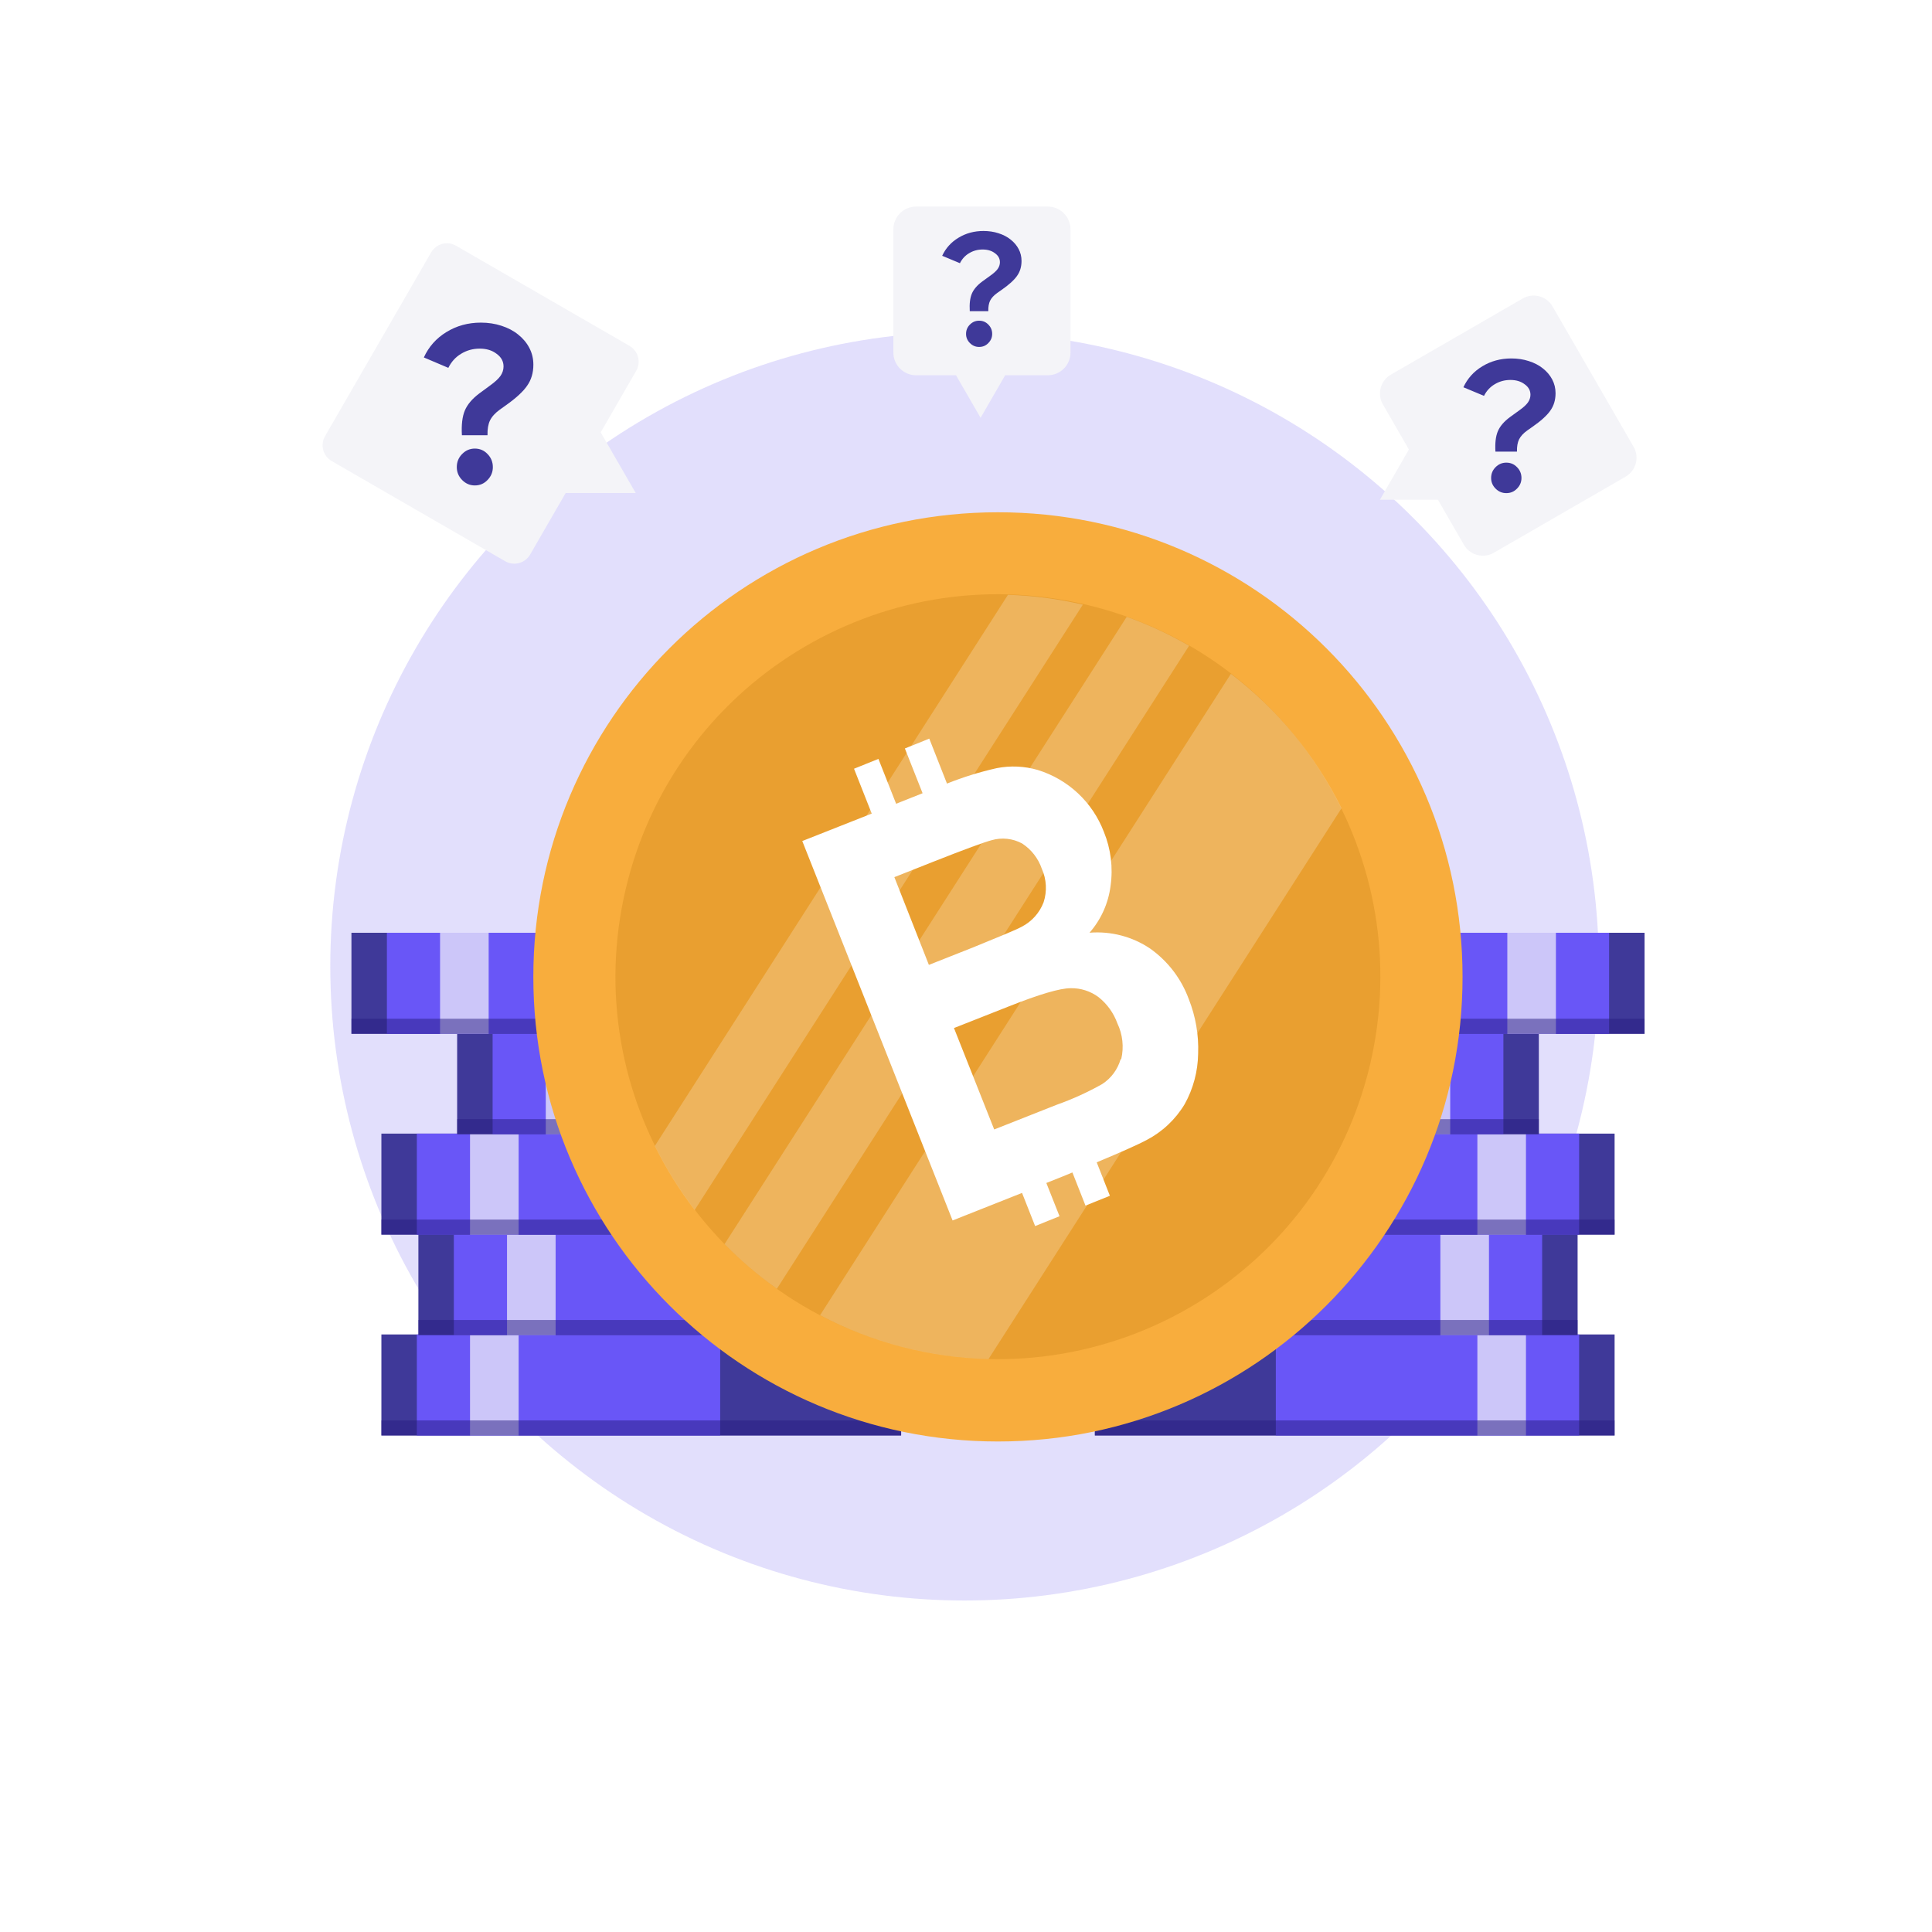 <?xml version="1.0" encoding="UTF-8"?> <svg xmlns="http://www.w3.org/2000/svg" width="636" height="636" viewBox="0 0 636 636" fill="none"><g opacity="0.16" filter="url(#filter0_f)"><circle cx="317.526" cy="318.082" r="208.796" fill="#4630EB"></circle></g><path d="M125.551 472.556H296.645V439.292H125.551V472.556Z" fill="#3F3999"></path><path d="M137.223 472.556H237.075V439.292H137.223V472.556Z" fill="#6956F7"></path><path d="M154.727 472.556H170.726V439.292H154.727V472.556Z" fill="#CCC6F9"></path><g style="mix-blend-mode:multiply" opacity="0.5"><path d="M125.551 472.556H296.645V467.589H125.551V472.556Z" fill="#271B81"></path></g><path d="M137.73 439.498H308.824V406.235H137.73V439.498Z" fill="#3F3999"></path><path d="M149.402 439.498H249.254V406.235H149.402V439.498Z" fill="#6956F7"></path><path d="M166.906 439.498H182.905V406.235H166.906V439.498Z" fill="#CCC6F9"></path><g style="mix-blend-mode:multiply" opacity="0.5"><path d="M137.73 439.498H308.824V434.531H137.73V439.498Z" fill="#271B81"></path></g><path d="M125.551 406.44H296.645V373.177H125.551V406.44Z" fill="#3F3999"></path><path d="M137.223 406.44H237.075V373.177H137.223V406.44Z" fill="#6956F7"></path><path d="M154.727 406.44H170.726V373.177H154.727V406.44Z" fill="#CCC6F9"></path><g style="mix-blend-mode:multiply" opacity="0.5"><path d="M125.551 406.44H296.645V401.473H125.551V406.44Z" fill="#271B81"></path></g><path d="M150.49 373.382H321.584V340.118H150.49V373.382Z" fill="#3F3999"></path><path d="M162.162 373.382H262.014V340.118H162.162V373.382Z" fill="#6956F7"></path><path d="M179.666 373.382H195.665V340.118H179.666V373.382Z" fill="#CCC6F9"></path><g style="mix-blend-mode:multiply" opacity="0.5"><path d="M150.49 373.382H321.584V368.415H150.49V373.382Z" fill="#271B81"></path></g><path d="M115.69 340.324H286.784V307.061H115.69V340.324Z" fill="#3F3999"></path><path d="M127.363 340.324H227.215V307.061H127.363V340.324Z" fill="#6956F7"></path><path d="M144.866 340.324H160.865V307.061H144.866V340.324Z" fill="#CCC6F9"></path><g style="mix-blend-mode:multiply" opacity="0.5"><path d="M115.69 340.324H286.784V335.357H115.69V340.324Z" fill="#271B81"></path></g><path d="M531.514 472.556H360.42V439.292H531.514V472.556Z" fill="#3F3999"></path><path d="M519.842 472.556H419.99V439.292H519.842V472.556Z" fill="#6956F7"></path><path d="M502.338 472.556H486.339V439.292H502.338V472.556Z" fill="#CCC6F9"></path><g style="mix-blend-mode:multiply" opacity="0.5"><path d="M531.514 472.556H360.42V467.589H531.514V472.556Z" fill="#271B81"></path></g><path d="M519.335 439.498H348.241V406.235H519.335V439.498Z" fill="#3F3999"></path><path d="M507.663 439.498H407.811V406.235H507.663V439.498Z" fill="#6956F7"></path><path d="M490.159 439.498H474.16V406.235H490.159V439.498Z" fill="#CCC6F9"></path><g style="mix-blend-mode:multiply" opacity="0.5"><path d="M519.335 439.498H348.241V434.531H519.335V439.498Z" fill="#271B81"></path></g><path d="M531.514 406.44H360.42V373.177H531.514V406.44Z" fill="#3F3999"></path><path d="M519.842 406.44H419.99V373.177H519.842V406.44Z" fill="#6956F7"></path><path d="M502.338 406.44H486.339V373.177H502.338V406.44Z" fill="#CCC6F9"></path><g style="mix-blend-mode:multiply" opacity="0.5"><path d="M531.514 406.44H360.42V401.473H531.514V406.44Z" fill="#271B81"></path></g><path d="M506.576 373.382H335.481V340.118H506.576V373.382Z" fill="#3F3999"></path><path d="M494.903 373.382H395.051V340.118H494.903V373.382Z" fill="#6956F7"></path><path d="M477.4 373.382H461.401V340.118H477.4V373.382Z" fill="#CCC6F9"></path><g style="mix-blend-mode:multiply" opacity="0.5"><path d="M506.576 373.382H335.481V368.415H506.576V373.382Z" fill="#271B81"></path></g><path d="M541.374 340.324H370.28V307.061H541.374V340.324Z" fill="#3F3999"></path><path d="M529.702 340.324H429.85V307.061H529.702V340.324Z" fill="#6956F7"></path><path d="M512.198 340.324H496.199V307.061H512.198V340.324Z" fill="#CCC6F9"></path><g style="mix-blend-mode:multiply" opacity="0.5"><path d="M541.374 340.324H370.28V335.357H541.374V340.324Z" fill="#271B81"></path></g><path d="M328.515 474.529C412.986 474.529 481.463 406.053 481.463 321.582C481.463 237.112 412.986 168.635 328.515 168.635C244.044 168.635 175.567 237.112 175.567 321.582C175.567 406.053 244.044 474.529 328.515 474.529Z" fill="#F8AD3D"></path><path d="M451.014 350.436C466.983 282.777 425.079 214.982 357.419 199.013C289.759 183.044 221.965 224.947 205.995 292.607C190.026 360.267 231.93 428.061 299.59 444.03C367.25 460 435.044 418.096 451.014 350.436Z" fill="#E99F30"></path><path opacity="0.22" d="M370.907 203.061L238.522 409.539C243.806 414.953 249.573 419.874 255.75 424.241L391.438 212.582C384.897 208.792 378.025 205.606 370.907 203.061V203.061ZM405.201 221.812L269.967 432.952C287.085 441.98 306.06 446.924 325.408 447.395L441.632 266.047C433.038 248.705 420.574 233.571 405.201 221.812V221.812ZM331.755 195.905L215.562 377.252C219.234 384.691 223.627 391.752 228.678 398.334L356.463 199.046C348.354 197.155 340.078 196.07 331.755 195.808V195.905Z" fill="white"></path><path d="M378.613 312.258C372.745 308.311 365.712 306.473 358.664 307.045C362.464 302.702 364.877 297.323 365.594 291.598C366.446 285.592 365.686 279.467 363.392 273.851C361.551 269.031 358.638 264.693 354.874 261.164C351.109 257.635 346.592 255.008 341.663 253.482C337.265 252.194 332.623 251.983 328.126 252.867C322.537 254.119 317.057 255.819 311.74 257.951L305.911 243.152L297.88 246.39L303.709 261.125L294.998 264.59L289.169 249.823L281.138 253.061L286.967 267.828L264.104 276.863L313.586 401.766L336.449 392.699L340.756 403.612L348.787 400.374L344.448 389.428L350.925 386.837L353.029 385.963L357.336 396.876L365.368 393.638L361.028 382.628C369.318 379.163 374.824 376.701 377.414 375.309C382.614 372.605 386.963 368.513 389.979 363.489C392.813 358.393 394.337 352.674 394.416 346.844C394.648 340.715 393.6 334.605 391.339 328.903C388.883 322.193 384.445 316.388 378.613 312.258ZM294.415 288.748L307.174 283.696C317.667 279.551 324.046 277.219 326.378 276.604C329.754 275.607 333.388 275.991 336.481 277.673C339.509 279.646 341.788 282.576 342.958 285.995C344.521 289.475 344.729 293.413 343.541 297.038C342.215 300.509 339.655 303.368 336.352 305.069C334.344 306.17 329.033 308.307 320.354 311.87L305.782 317.634L294.415 288.748ZM368.897 348.69C367.93 352.069 365.766 354.981 362.809 356.883C358.027 359.576 353.022 361.851 347.848 363.683L327.284 371.811L314.04 338.424L332.012 331.332C342.116 327.317 348.928 325.309 352.447 325.309C355.755 325.24 358.991 326.277 361.644 328.256C364.464 330.498 366.606 333.48 367.829 336.87C369.586 340.55 370.031 344.721 369.092 348.69H368.897Z" fill="white"></path><path fill-rule="evenodd" clip-rule="evenodd" d="M150.131 80.895C147.257 79.236 143.583 80.221 141.924 83.094L107.004 143.577C105.345 146.451 106.329 150.125 109.203 151.784L166.31 184.755C169.184 186.414 172.858 185.43 174.517 182.556L186.209 162.305L209.282 162.305L197.745 142.324L209.437 122.073C211.096 119.2 210.111 115.525 207.238 113.866L150.131 80.895Z" fill="#F4F4F8"></path><path d="M166.494 133.45L164.515 134.865C163.001 135.956 161.926 137.147 161.291 138.438C160.705 139.678 160.436 141.291 160.485 143.276H152.057C151.862 139.852 152.179 137.147 153.01 135.162C153.841 133.177 155.404 131.316 157.7 129.579L161.438 126.825C162.952 125.733 164.051 124.716 164.735 123.773C165.419 122.781 165.761 121.739 165.761 120.647C165.761 118.959 165.004 117.57 163.489 116.478C162.024 115.337 160.167 114.766 157.92 114.766C155.673 114.766 153.621 115.337 151.764 116.478C149.957 117.57 148.564 119.108 147.587 121.093L139.526 117.669C141.138 114.146 143.605 111.367 146.927 109.332C150.299 107.248 154.085 106.206 158.286 106.206C160.729 106.206 163.001 106.553 165.102 107.248C167.251 107.943 169.083 108.91 170.598 110.151C172.161 111.392 173.383 112.856 174.262 114.543C175.142 116.23 175.581 118.066 175.581 120.051C175.581 122.731 174.897 125.039 173.529 126.974C172.21 128.909 169.865 131.068 166.494 133.45ZM156.308 147.668C157.969 147.668 159.361 148.263 160.485 149.454C161.657 150.646 162.244 152.085 162.244 153.772C162.244 155.41 161.657 156.824 160.485 158.015C159.361 159.206 157.969 159.801 156.308 159.801C154.695 159.801 153.303 159.206 152.131 158.015C150.958 156.824 150.372 155.41 150.372 153.772C150.372 152.085 150.958 150.646 152.131 149.454C153.303 148.263 154.695 147.668 156.308 147.668Z" fill="#3F3999"></path><path fill-rule="evenodd" clip-rule="evenodd" d="M501.276 98.26C504.716 96.274 509.115 97.453 511.102 100.893L537.772 147.088C539.759 150.528 538.58 154.928 535.139 156.914L491.738 181.972C488.297 183.958 483.898 182.78 481.912 179.339L473.349 164.508L454.26 164.508L463.804 147.976L455.241 133.144C453.255 129.704 454.434 125.305 457.874 123.318L501.276 98.26Z" fill="#F4F4F8"></path><path d="M504.431 140.536L502.766 141.706C501.492 142.609 500.588 143.594 500.053 144.662C499.56 145.688 499.334 147.022 499.375 148.664H492.285C492.12 145.832 492.387 143.594 493.086 141.952C493.785 140.31 495.1 138.771 497.032 137.334L500.177 135.056C501.451 134.153 502.376 133.311 502.951 132.531C503.527 131.71 503.814 130.848 503.814 129.945C503.814 128.549 503.177 127.4 501.903 126.496C500.67 125.552 499.108 125.08 497.217 125.08C495.326 125.08 493.6 125.552 492.038 126.496C490.517 127.4 489.346 128.672 488.523 130.314L481.741 127.482C483.098 124.567 485.173 122.268 487.969 120.585C490.805 118.861 493.99 117.999 497.525 117.999C499.581 117.999 501.492 118.286 503.259 118.861C505.068 119.435 506.609 120.236 507.884 121.262C509.199 122.289 510.227 123.5 510.967 124.895C511.706 126.291 512.076 127.81 512.076 129.452C512.076 131.669 511.501 133.578 510.35 135.179C509.24 136.78 507.267 138.566 504.431 140.536ZM495.861 152.297C497.258 152.297 498.43 152.79 499.375 153.775C500.362 154.761 500.855 155.951 500.855 157.347C500.855 158.702 500.362 159.871 499.375 160.857C498.43 161.842 497.258 162.335 495.861 162.335C494.504 162.335 493.333 161.842 492.346 160.857C491.36 159.871 490.866 158.702 490.866 157.347C490.866 155.951 491.36 154.761 492.346 153.775C493.333 152.79 494.504 152.297 495.861 152.297Z" fill="#3F3999"></path><path fill-rule="evenodd" clip-rule="evenodd" d="M294.088 75.49C294.088 71.353 297.441 68 301.578 68L344.912 68C349.049 68 352.402 71.353 352.402 75.49L352.402 116.048C352.402 120.184 349.049 123.537 344.912 123.537L330.89 123.537L322.804 137.543L314.718 123.537L301.578 123.537C297.441 123.537 294.088 120.184 294.088 116.048L294.088 75.49Z" fill="#F4F4F8"></path><path d="M329.697 95.442L328.264 96.449C327.167 97.227 326.388 98.075 325.928 98.994C325.503 99.878 325.309 101.026 325.344 102.44H319.239C319.098 100.001 319.328 98.075 319.929 96.661C320.531 95.247 321.663 93.922 323.327 92.685L326.034 90.723C327.131 89.945 327.928 89.221 328.423 88.549C328.919 87.842 329.166 87.1 329.166 86.322C329.166 85.121 328.618 84.131 327.521 83.353C326.459 82.54 325.114 82.134 323.486 82.134C321.858 82.134 320.372 82.54 319.027 83.353C317.717 84.131 316.709 85.227 316.001 86.641L310.161 84.202C311.329 81.692 313.116 79.713 315.523 78.263C317.965 76.779 320.708 76.037 323.752 76.037C325.521 76.037 327.167 76.284 328.689 76.779C330.246 77.274 331.573 77.963 332.67 78.847C333.803 79.73 334.688 80.773 335.325 81.975C335.962 83.177 336.28 84.484 336.28 85.898C336.28 87.807 335.785 89.451 334.794 90.829C333.838 92.208 332.139 93.745 329.697 95.442ZM322.318 105.568C323.522 105.568 324.53 105.993 325.344 106.841C326.194 107.689 326.618 108.714 326.618 109.916C326.618 111.083 326.194 112.09 325.344 112.938C324.53 113.787 323.522 114.211 322.318 114.211C321.15 114.211 320.142 113.787 319.292 112.938C318.443 112.09 318.018 111.083 318.018 109.916C318.018 108.714 318.443 107.689 319.292 106.841C320.142 105.993 321.15 105.568 322.318 105.568Z" fill="#3F3999"></path><defs><filter id="filter0_f" x="0.045" y="0.6" width="634.963" height="634.963" color-interpolation-filters="sRGB"><feFlood flood-opacity="0" result="BackgroundImageFix"></feFlood><feBlend mode="normal" in="SourceGraphic" in2="BackgroundImageFix" result="shape"></feBlend><feGaussianBlur stdDeviation="54.343" result="effect1_foregroundBlur"></feGaussianBlur></filter></defs></svg> 